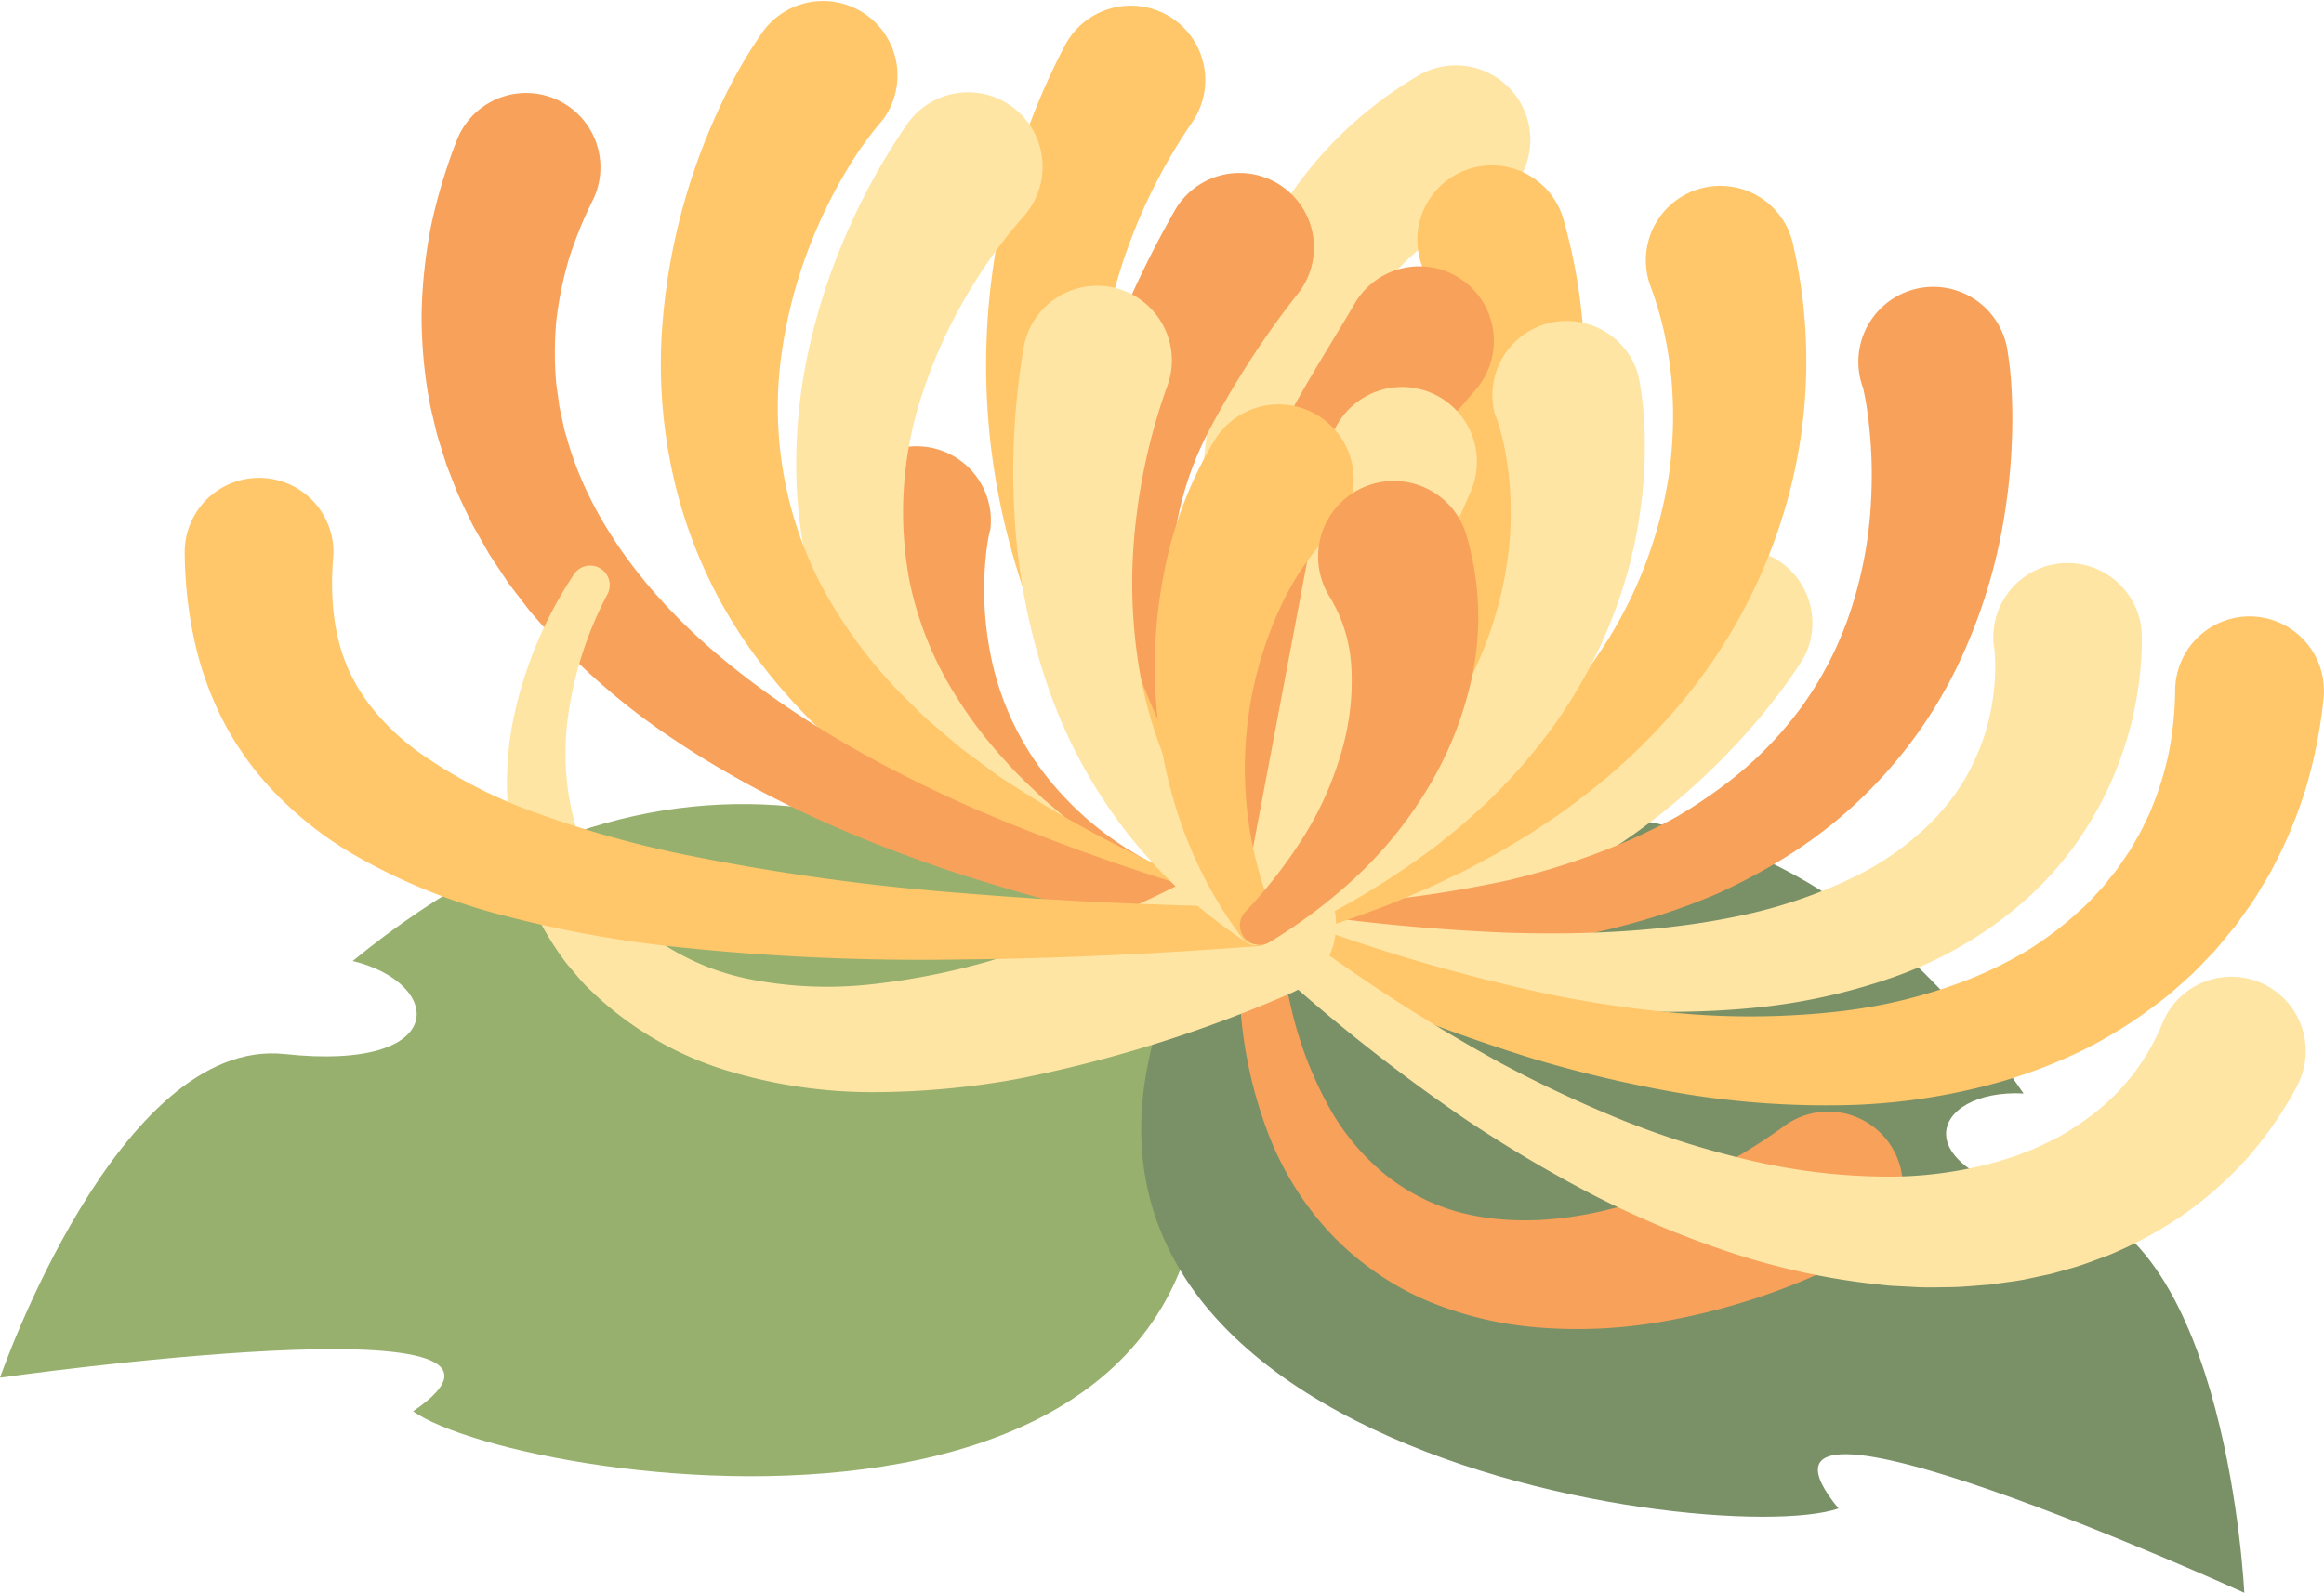   <svg xmlns="http://www.w3.org/2000/svg" viewBox="0 0 327.864 224.745">
   <g data-name="图层 2">
    <g data-name="图层 1">
     <path d="M166.352,139.39c-25.528-20.884-67.2-44.208-116.6-3.784,12.847,3.069,13.932,15.65-9.585,13.126S0,194.4,0,194.4s82.384-11.677,58.274,4.744C73.566,209.983,190.648,227.777,166.352,139.39Z" style="fill:#97b06e">
     </path>
     <path d="M172.551,125.024C202.935,112.193,249.5,101.576,285.48,154.3c-13.191-.681-17.782,11.082,5.491,15.3s25.646,55.149,25.646,55.149-75.74-34.451-57.244-11.894C241.645,218.932,124.3,202.962,172.551,125.024Z" style="fill:#7a9168">
     </path>
     <path d="M209.633,29.347A37.074,37.074,0,0,0,199.588,35.7a40.977,40.977,0,0,0-7.875,9.615c-4.477,7.432-7.3,16.515-9.1,25.929a186.81,186.81,0,0,0-2.9,29.22c-.309,9.927-.04,19.944.472,29.97v.017a2.757,2.757,0,0,1-5.467.631c-1.805-9.994-3.377-20.067-4.369-30.288a198.033,198.033,0,0,1-.871-31.152,115.627,115.627,0,0,1,2.02-15.987,78.691,78.691,0,0,1,4.96-16.06,59.246,59.246,0,0,1,9.392-15.063A57.113,57.113,0,0,1,199.869,10.8l.091-.055a10.505,10.505,0,0,1,10.865,17.983A11.352,11.352,0,0,1,209.633,29.347Z" style="fill:#ffe5a4">
     </path>
     <path d="M254.656,92.453c-.13.24-.205.363-.283.492l-.233.38-.444.695c-.292.446-.584.881-.876,1.3-.584.844-1.173,1.653-1.773,2.446-1.2,1.583-2.428,3.112-3.709,4.579a95.879,95.879,0,0,1-8.09,8.3,92.736,92.736,0,0,1-18.665,13.224,88.285,88.285,0,0,1-10.346,4.648,87.165,87.165,0,0,1-10.771,3.171,85.956,85.956,0,0,1-21.9,1.82,2.763,2.763,0,0,1-.266-5.5l.038,0a78.436,78.436,0,0,0,19.33-5.261,76.816,76.816,0,0,0,8.753-4.453,76.079,76.079,0,0,0,7.973-5.535,78.471,78.471,0,0,0,18.567-21.625c.794-1.346,1.522-2.719,2.2-4.082.34-.681.662-1.364.956-2.03.152-.337.29-.663.42-.983l.179-.458c.032-.08.052-.141.071-.2s.048-.136.015-.092a10.481,10.481,0,0,1,18.852,9.165Z" style="fill:#ffe5a4">
     </path>
     <path d="M283.4,50.737l.074.509.044.375.079.73.116,1.371c.059.89.114,1.777.135,2.642.062,1.744.064,3.458.006,5.169a83.29,83.29,0,0,1-.913,10.174,77.073,77.073,0,0,1-5.594,19.661,65.152,65.152,0,0,1-26.51,30.238,82.728,82.728,0,0,1-8.762,4.586,93.968,93.968,0,0,1-9.132,3.318,111.559,111.559,0,0,1-18.6,3.942,176.051,176.051,0,0,1-37.01.055,2.756,2.756,0,0,1,.207-5.5h.039a168.692,168.692,0,0,0,35.149-3.784,100.9,100.9,0,0,0,16.338-5.329,82.137,82.137,0,0,0,7.544-3.684,70.236,70.236,0,0,0,6.83-4.576A52.176,52.176,0,0,0,254.524,99.24a50.125,50.125,0,0,0,6.852-13.985,59.1,59.1,0,0,0,2.629-15.473,63.763,63.763,0,0,0-.147-7.9c-.1-1.3-.24-2.607-.425-3.869-.084-.639-.193-1.251-.3-1.861l-.174-.872-.088-.389-.043-.184c-.014-.054-.016-.029-.022-.048A10.579,10.579,0,0,1,282.7,47.451a10.7,10.7,0,0,1,.516,2.02Z" style="fill:#f8a15a">
     </path>
     <path d="M302.1,88.7c.045.535.043.749.054,1.047s.009.547.009.8c0,.517-.01,1.013-.034,1.485-.028.974-.12,1.889-.2,2.822a50.484,50.484,0,0,1-9.711,25.086,48.77,48.77,0,0,1-7.337,7.8,56.362,56.362,0,0,1-17.718,10.128,83.726,83.726,0,0,1-18.778,4.245c-12.5,1.326-24.7.506-36.594-1.167a290.336,290.336,0,0,1-34.932-7.5A2.756,2.756,0,0,1,178,128.062l.047.007a282.709,282.709,0,0,0,34.568,3.543c11.461.359,22.915-.2,33.627-2.558a69.432,69.432,0,0,0,15.059-5.173,40.113,40.113,0,0,0,11.862-8.59,31.116,31.116,0,0,0,4.125-5.512,33.321,33.321,0,0,0,2.73-6.178,32.749,32.749,0,0,0,1.324-6.616,31.92,31.92,0,0,0,.146-3.325c-.026-.532-.027-1.083-.078-1.577-.016-.261-.041-.5-.072-.715-.014-.112-.026-.234-.043-.3s-.036-.22-.028-.05A10.481,10.481,0,0,1,302.1,88.7Z" style="fill:#ffe5a4">
     </path>
     <path d="M327.8,98.589a70.309,70.309,0,0,1-2.422,12.392,64.552,64.552,0,0,1-4.833,11.654c-.461.944-1.059,1.82-1.586,2.728-.543.9-1.076,1.8-1.705,2.648l-1.825,2.562-2,2.425c-.338.4-.66.81-1.012,1.2l-1.083,1.13c-.73.744-1.432,1.515-2.19,2.225-1.557,1.375-3.055,2.813-4.73,4.017a65.146,65.146,0,0,1-10.347,6.512,72.931,72.931,0,0,1-11.132,4.36,87.051,87.051,0,0,1-22.834,3.507,124.443,124.443,0,0,1-22.335-1.575,176.765,176.765,0,0,1-21.386-4.957,260.666,260.666,0,0,1-40.051-16.139,2.755,2.755,0,0,1,2.209-5.04l.021.008a253.238,253.238,0,0,0,40.1,12.083,166.29,166.29,0,0,0,20.405,2.818,112.153,112.153,0,0,0,20.121-.4,72.865,72.865,0,0,0,18.778-4.632,57.32,57.32,0,0,0,8.323-4.164,48.423,48.423,0,0,0,7.163-5.5c1.137-.964,2.081-2.11,3.1-3.165.489-.549.92-1.146,1.385-1.71l.688-.854c.22-.29.412-.6.62-.9l1.23-1.8,1.084-1.889a18.378,18.378,0,0,0,1-1.927c.3-.661.669-1.279.912-1.964a45.13,45.13,0,0,0,2.547-8.252,50.014,50.014,0,0,0,.856-8.592l0-.118a10.493,10.493,0,0,1,20.983.387C327.856,97.967,327.835,98.289,327.8,98.589Z" style="fill:#ffc76a">
     </path>
     <path d="M252.953,34.451a73.508,73.508,0,0,1-.8,36.181,76.841,76.841,0,0,1-16.783,30.633A87.985,87.985,0,0,1,222.823,112.8c-2.223,1.729-4.563,3.264-6.888,4.8l-3.571,2.147c-1.18.729-2.426,1.332-3.633,2l-1.821.977-1.858.9c-1.243.585-2.469,1.2-3.719,1.756-2.524,1.059-5.012,2.178-7.578,3.082-5.07,1.966-10.267,3.476-15.447,4.916a2.755,2.755,0,0,1-1.793-5.2l.08-.033c4.814-2,9.589-4.04,14.135-6.477,2.31-1.144,4.507-2.48,6.73-3.746,1.1-.658,2.159-1.367,3.238-2.045l1.607-1.03,1.555-1.1c1.025-.746,2.095-1.428,3.078-2.22l2.976-2.324c1.908-1.632,3.818-3.242,5.576-5a75.687,75.687,0,0,0,9.517-11.166A61.592,61.592,0,0,0,235.446,67a59.221,59.221,0,0,0,.339-13.7,57.918,57.918,0,0,0-1.061-6.64,50.7,50.7,0,0,0-1.863-6.241,10.506,10.506,0,0,1,19.674-7.379,10.82,10.82,0,0,1,.372,1.208Z" style="fill:#ffc76a">
     </path>
     <path d="M220.655,31.27a77.99,77.99,0,0,1,2.665,15.008c.153,1.29.111,2.606.149,3.9a34.925,34.925,0,0,1-.07,3.885l-.264,3.853-.564,3.776A87.093,87.093,0,0,1,212.8,89.091c-.273.522-.524,1.059-.816,1.567l-.9,1.509L209.3,95.176l-1.8,2.99-1.951,2.865c-1.317,1.894-2.561,3.836-3.932,5.671l-4.171,5.441c-.7.9-1.365,1.825-2.1,2.69l-2.205,2.6-4.4,5.175c-3.025,3.358-6.134,6.624-9.183,9.922a2.754,2.754,0,0,1-4.294-3.427l.078-.113c2.5-3.647,5.051-7.245,7.49-10.9l3.493-5.576,1.743-2.78c.581-.924,1.077-1.9,1.619-2.841l3.18-5.689c1.033-1.9,1.916-3.872,2.878-5.794l1.414-2.893,1.229-2.951,1.219-2.942.609-1.466c.194-.491.341-.994.515-1.49A71.915,71.915,0,0,0,205.557,60l.016-2.868-.236-2.815a21.212,21.212,0,0,0-.364-2.772,27.234,27.234,0,0,0-.512-2.728,58.555,58.555,0,0,0-3.67-10.857,10.512,10.512,0,1,1,19.814-6.885Z" style="fill:#ffc76a">
     </path>
     <path d="M208.216,54.958c-5.009,5.885-9.767,10.928-13.717,16.4a74.205,74.205,0,0,0-9.677,17.522,79.688,79.688,0,0,0-4.638,20.027l-.4,5.272c-.085,1.767-.044,3.545-.073,5.329l-.017,2.682.155,2.684.313,5.4.01.176a2.754,2.754,0,0,1-5.428.8l-1.305-5.489-.652-2.76-.481-2.8c-.3-1.874-.674-3.747-.917-5.643l-.572-5.733a91.08,91.08,0,0,1,1.252-23.464A89.366,89.366,0,0,1,179.813,62.6c3.486-7.2,7.8-13.746,11.32-19.792a10.524,10.524,0,1,1,18.187,10.6,10.632,10.632,0,0,1-1.039,1.479Z" style="fill:#f8a15a">
     </path>
     <path d="M231.038,52.644c.1.374.127.523.169.719l.105.537c.062.338.122.676.165.984.1.641.174,1.247.246,1.857.135,1.21.215,2.39.274,3.563a65.6,65.6,0,0,1-.085,6.923,68.153,68.153,0,0,1-2.253,13.342A69.238,69.238,0,0,1,218,104.008a79.532,79.532,0,0,1-8.492,9.464c-1.556,1.406-3.067,2.847-4.705,4.122-.81.649-1.6,1.322-2.421,1.943l-2.5,1.82a114.453,114.453,0,0,1-21.135,11.827,2.762,2.762,0,0,1-2.6-4.85l.008,0a106.978,106.978,0,0,0,17.7-14.143l1.949-1.986c.637-.67,1.227-1.38,1.841-2.065,1.251-1.349,2.341-2.822,3.474-4.24a67.181,67.181,0,0,0,5.76-9.064,53.952,53.952,0,0,0,6.011-19.6,50.135,50.135,0,0,0-.007-9.914,46,46,0,0,0-.754-4.753c-.174-.764-.357-1.516-.567-2.226-.107-.349-.211-.7-.323-1.012-.055-.17-.11-.306-.163-.441a1.067,1.067,0,0,0-.074-.172c-.02-.04-.055-.127-.024.013a10.481,10.481,0,0,1,20.059-6.084Z" style="fill:#ffe5a4">
     </path>
     <path d="M183.245,41.251a126.862,126.862,0,0,0-12.937,19.992,46.39,46.39,0,0,0-5.062,21.442c.054,7.563,2.013,15.53,4.763,23.362,2.761,7.849,6.216,15.623,9.832,23.343l.016.034a2.759,2.759,0,0,1-4.794,2.7c-4.795-7.194-9.483-14.51-13.642-22.332-4.119-7.811-7.771-16.286-9.344-25.811l-.515-3.588a13.083,13.083,0,0,1-.152-1.815l-.077-1.832c-.025-1.221-.145-2.457-.077-3.68l.235-3.681c.046-.615.077-1.235.14-1.847l.293-1.807.61-3.63c.226-1.2.578-2.343.867-3.522.318-1.16.587-2.366.958-3.5a144.028,144.028,0,0,1,11.288-25.22A10.512,10.512,0,1,1,183.3,41.187Z" style="fill:#f8a15a">
     </path>
     <path d="M168.174,17.277A78.176,78.176,0,0,0,156.6,43.39a81.767,81.767,0,0,0-1.544,29.349,92.714,92.714,0,0,0,3.117,14.813,106.759,106.759,0,0,0,5.361,14.44,128.589,128.589,0,0,0,7.265,13.839c2.652,4.531,5.677,8.856,8.766,13.159l.047.065a2.755,2.755,0,0,1-4.267,3.469c-3.688-4.016-7.348-8.105-10.681-12.49a137.135,137.135,0,0,1-9.419-13.676,117.167,117.167,0,0,1-7.7-14.961,105.017,105.017,0,0,1-5.489-16.179A97.035,97.035,0,0,1,150.194,6.5l.038-.073a10.5,10.5,0,1,1,18.607,9.749A11.85,11.85,0,0,1,168.174,17.277Z" style="fill:#ffc76a">
     </path>
     <path d="M139.705,74.81c0-.014,0-.071-.008-.049l-.023.076a1.473,1.473,0,0,0-.047.172l-.1.429c-.061.312-.123.626-.174.965-.109.663-.2,1.361-.271,2.065a43.056,43.056,0,0,0-.234,4.307,45.521,45.521,0,0,0,.736,8.712,40.5,40.5,0,0,0,6.658,16.2,44.953,44.953,0,0,0,13.544,12.551,71.542,71.542,0,0,0,18.161,7.812l.011,0a2.763,2.763,0,0,1-1.009,5.41,79.082,79.082,0,0,1-21.288-4.814,56.38,56.38,0,0,1-19.4-12.28A55.682,55.682,0,0,1,123.2,96.365a63.43,63.43,0,0,1-3.279-11.64c-.378-1.991-.646-4.006-.831-6.059-.095-1.027-.16-2.061-.195-3.128-.022-.526-.028-1.076-.03-1.628l.012-.864.017-.474.012-.247.031-.371a10.481,10.481,0,0,1,20.766,2.856Z" style="fill:#f8a15a">
     </path>
     <path d="M144.474,30.461a71.238,71.238,0,0,0-8.168,11.358,69.186,69.186,0,0,0-5.884,12.857,52.672,52.672,0,0,0-2.06,27.579,49.237,49.237,0,0,0,4.925,13.293,61.511,61.511,0,0,0,8.633,11.912c1.639,1.893,3.523,3.581,5.345,5.347,1.957,1.622,3.84,3.357,5.938,4.85a122.432,122.432,0,0,0,12.991,8.553l.094.056a2.753,2.753,0,0,1-2.516,4.887,129.049,129.049,0,0,1-14.691-7.306c-2.423-1.323-4.691-2.935-7.03-4.451-2.231-1.679-4.527-3.3-6.634-5.192a71.8,71.8,0,0,1-11.68-12.615,61.549,61.549,0,0,1-8.109-15.735,62.368,62.368,0,0,1-3.246-17.667,74.387,74.387,0,0,1,1.5-17.85,87.1,87.1,0,0,1,5.368-16.959,91.168,91.168,0,0,1,8.632-15.729l.024-.036a10.5,10.5,0,1,1,17.354,11.832A11.647,11.647,0,0,1,144.474,30.461Z" style="fill:#ffe5a4">
     </path>
     <path d="M124.168,17.353a48.534,48.534,0,0,0-4.849,6.888,67.051,67.051,0,0,0-4.042,7.921,68.159,68.159,0,0,0-4.929,17.158,54.284,54.284,0,0,0,6.193,34.511,67.855,67.855,0,0,0,11.246,14.743c1.148,1.089,2.221,2.261,3.436,3.3l3.654,3.116c1.23,1.031,2.571,1.941,3.854,2.923l1.947,1.452c.668.46,1.359.891,2.038,1.339a167.7,167.7,0,0,0,35.549,17.427l0,0a2.755,2.755,0,0,1-1.629,5.258A175.118,175.118,0,0,1,137.9,118.736c-.776-.412-1.56-.807-2.329-1.235l-2.265-1.369c-1.5-.933-3.05-1.791-4.516-2.8l-4.382-3.066c-1.462-1.028-2.813-2.226-4.226-3.339a80.15,80.15,0,0,1-14.868-16.1,67.837,67.837,0,0,1-9.528-20.421A72.04,72.04,0,0,1,93.318,47.8a88.441,88.441,0,0,1,8.3-32.851A69.1,69.1,0,0,1,107.49,4.655l.11-.158A10.5,10.5,0,0,1,124.828,16.5C124.623,16.8,124.4,17.087,124.168,17.353Z" style="fill:#ffc76a">
     </path>
     <path d="M83.6,28.317a57.329,57.329,0,0,0-3.345,8.245,52.159,52.159,0,0,0-1.766,8.658,49.22,49.22,0,0,0-.021,8.838c.076.737.205,1.468.3,2.207l.15,1.108.238,1.093.476,2.2.636,2.172c3.549,11.615,11.927,22.16,22.3,30.633,10.424,8.517,22.663,15.308,35.471,20.892a293.449,293.449,0,0,0,40,13.708l.008,0a2.755,2.755,0,0,1-1.191,5.374A300.8,300.8,0,0,1,134.7,123.113c-13.833-4.614-27.47-10.551-40.039-19.037A95.306,95.306,0,0,1,77.172,89l-1.951-2.226c-.658-.737-1.23-1.56-1.848-2.339-.6-.8-1.23-1.568-1.8-2.392L69.9,79.533l-.833-1.261-.757-1.319L66.8,74.3c-.465-.908-.9-1.838-1.342-2.76s-.889-1.849-1.247-2.818L63.081,65.84c-.335-.979-.633-1.974-.946-2.965l-.461-1.491-.364-1.52c-.233-1.016-.5-2.03-.7-3.055a67.419,67.419,0,0,1-1.133-12.522,71.407,71.407,0,0,1,1.356-12.5,77.449,77.449,0,0,1,3.611-11.99A10.492,10.492,0,0,1,83.99,27.436q-.169.434-.373.843Z" style="fill:#f8a15a">
     </path>
     <path d="M262.65,176.77a93.123,93.123,0,0,1-29.795,9.986,68.782,68.782,0,0,1-16.01.545,50.936,50.936,0,0,1-15.93-3.936,41.057,41.057,0,0,1-13.474-9.6,43.374,43.374,0,0,1-8.417-13.544,62.149,62.149,0,0,1-3.705-14.715,96.469,96.469,0,0,1-.618-14.666,2.754,2.754,0,0,1,5.489-.277l.013.107a89.969,89.969,0,0,0,2.414,13.406,53.729,53.729,0,0,0,4.873,12.133,32.985,32.985,0,0,0,7.783,9.41,28.766,28.766,0,0,0,10.275,5.349c7.51,2.071,15.854,1.372,23.8-.947A74.338,74.338,0,0,0,251.7,158.9a10.511,10.511,0,1,1,12.311,17.039,10.7,10.7,0,0,1-1.192.746Z" style="fill:#f8a15a">
     </path>
     <path d="M324.037,153.307a54.2,54.2,0,0,1-7.043,10.156,53.185,53.185,0,0,1-9.136,8.053,57.609,57.609,0,0,1-10.468,5.637c-1.836.655-3.644,1.409-5.509,1.885-.927.258-1.849.544-2.779.768l-2.8.592c-.929.215-1.863.355-2.8.478l-2.8.389c-1.86.127-3.721.336-5.566.357s-3.69.087-5.507-.05l-2.73-.141c-.906-.062-1.8-.184-2.7-.275a100.169,100.169,0,0,1-20.727-4.642,136.535,136.535,0,0,1-19.062-8.075,190.862,190.862,0,0,1-17.515-10.4,254.892,254.892,0,0,1-31.243-25.192,2.756,2.756,0,0,1,3.551-4.205l.023.017a247.219,247.219,0,0,0,32.514,21.361,180.774,180.774,0,0,0,17.361,8.134,124.188,124.188,0,0,0,17.96,5.619,85.9,85.9,0,0,0,18.1,2.244,56.476,56.476,0,0,0,17.147-2.249l1.989-.629c.653-.228,1.28-.507,1.92-.752,1.3-.454,2.471-1.133,3.7-1.686a39.06,39.06,0,0,0,6.5-4.4,30.785,30.785,0,0,0,8.685-12.01,10.494,10.494,0,1,1,19.382,8.053q-.2.474-.433.918Z" style="fill:#ffe5a4">
     </path>
     <path d="M182.04,140.18a186.741,186.741,0,0,1-38.566,12.08,115.026,115.026,0,0,1-20.625,1.851,70.425,70.425,0,0,1-21.011-3.271,47.393,47.393,0,0,1-18.719-11.291,21.479,21.479,0,0,1-1.876-2.051c-.589-.717-1.23-1.385-1.76-2.145a40.928,40.928,0,0,1-6.86-14.837A45.85,45.85,0,0,1,72.845,99.6a58.436,58.436,0,0,1,8.1-18.526A2.755,2.755,0,0,1,85.7,83.848l-.019.037a51.969,51.969,0,0,0-5.523,17.072,37.442,37.442,0,0,0,1.488,17.031,29.612,29.612,0,0,0,3.708,7.341,28.922,28.922,0,0,0,2.507,3.178c.432.513.968.939,1.439,1.414a13.343,13.343,0,0,0,1.5,1.338,35.2,35.2,0,0,0,14.625,6.843,56.487,56.487,0,0,0,16.938.852,99.443,99.443,0,0,0,17.275-3.354,168.221,168.221,0,0,0,33.228-14.266,10.495,10.495,0,1,1,10.145,18.375q-.465.255-.942.46Z" style="fill:#ffe5a4">
     </path>
     <path d="M47.005,78.59c-.468,5.753.071,11.027,2.045,15.629a25.247,25.247,0,0,0,4.125,6.5,33.436,33.436,0,0,0,6.228,5.649,68.061,68.061,0,0,0,16.639,8.473A149.491,149.491,0,0,0,95.2,120.311a316.993,316.993,0,0,0,40.64,5.719c13.761,1.154,27.634,1.729,41.53,1.976a2.755,2.755,0,0,1,.158,5.5c-13.951,1.043-27.952,1.761-42.032,1.885a327.943,327.943,0,0,1-42.515-2.037A163.647,163.647,0,0,1,71.492,129.3a84.056,84.056,0,0,1-21.366-8.579,51.1,51.1,0,0,1-9.957-7.475A43.922,43.922,0,0,1,32.1,102.876,46.6,46.6,0,0,1,27.456,90.51a60.768,60.768,0,0,1-1.4-12.549v-.082A10.494,10.494,0,0,1,47.039,77.6C47.044,77.926,47.031,78.269,47.005,78.59Z" style="fill:#ffc76a">
     </path>
     <path d="M164.7,54.4a84.72,84.72,0,0,0-4.45,19.089,74.447,74.447,0,0,0,.295,19.786,60.1,60.1,0,0,0,6.175,18.957,61.179,61.179,0,0,0,5.48,8.618,72.658,72.658,0,0,0,6.962,7.743l.048.047a2.759,2.759,0,0,1-3.458,4.273,78.884,78.884,0,0,1-9.015-7.018,69.579,69.579,0,0,1-7.867-8.55,71.388,71.388,0,0,1-11.142-20.78,89.507,89.507,0,0,1-4.572-23.354,104.408,104.408,0,0,1,1.232-23.989l.03-.181a10.531,10.531,0,0,1,20.762,3.541A11.29,11.29,0,0,1,164.7,54.4Z" style="fill:#ffe5a4">
     </path>
     <path d="M207.461,69.409,180.08,131.573a2.77,2.77,0,0,1-5.257-1.632L187.441,63.2a10.549,10.549,0,0,1,20.731,3.919A11.109,11.109,0,0,1,207.461,69.409Z" style="fill:#ffe5a4">
     </path>
     <path d="M187.923,75.02a37.576,37.576,0,0,0-7.371,10.849,54.121,54.121,0,0,0-.732,43.485l.024.055a2.768,2.768,0,0,1-4.76,2.751,59.568,59.568,0,0,1-8.263-15.409,65.968,65.968,0,0,1-3.709-17.534,68.605,68.605,0,0,1,1.1-18.381,57.061,57.061,0,0,1,6.933-18.382L171.42,62a10.6,10.6,0,0,1,18.172,10.908A11.087,11.087,0,0,1,187.923,75.02Z" style="fill:#ffc76a">
     </path>
     <path d="M207.233,76.808a40.879,40.879,0,0,1,.429,18.74,50.963,50.963,0,0,1-6.27,15.736A58.241,58.241,0,0,1,191.354,123.7a75.42,75.42,0,0,1-12.2,9.221,2.771,2.771,0,0,1-3.479-4.25l.065-.068a67.759,67.759,0,0,0,8.37-10.851,46.714,46.714,0,0,0,5.215-11.906,35.494,35.494,0,0,0,1.311-11.9,21.116,21.116,0,0,0-2.972-9.606,10.682,10.682,0,1,1,19.285-8.588Z" style="fill:#f8a15a">
     </path>
    </g>
   </g>
  </svg>
